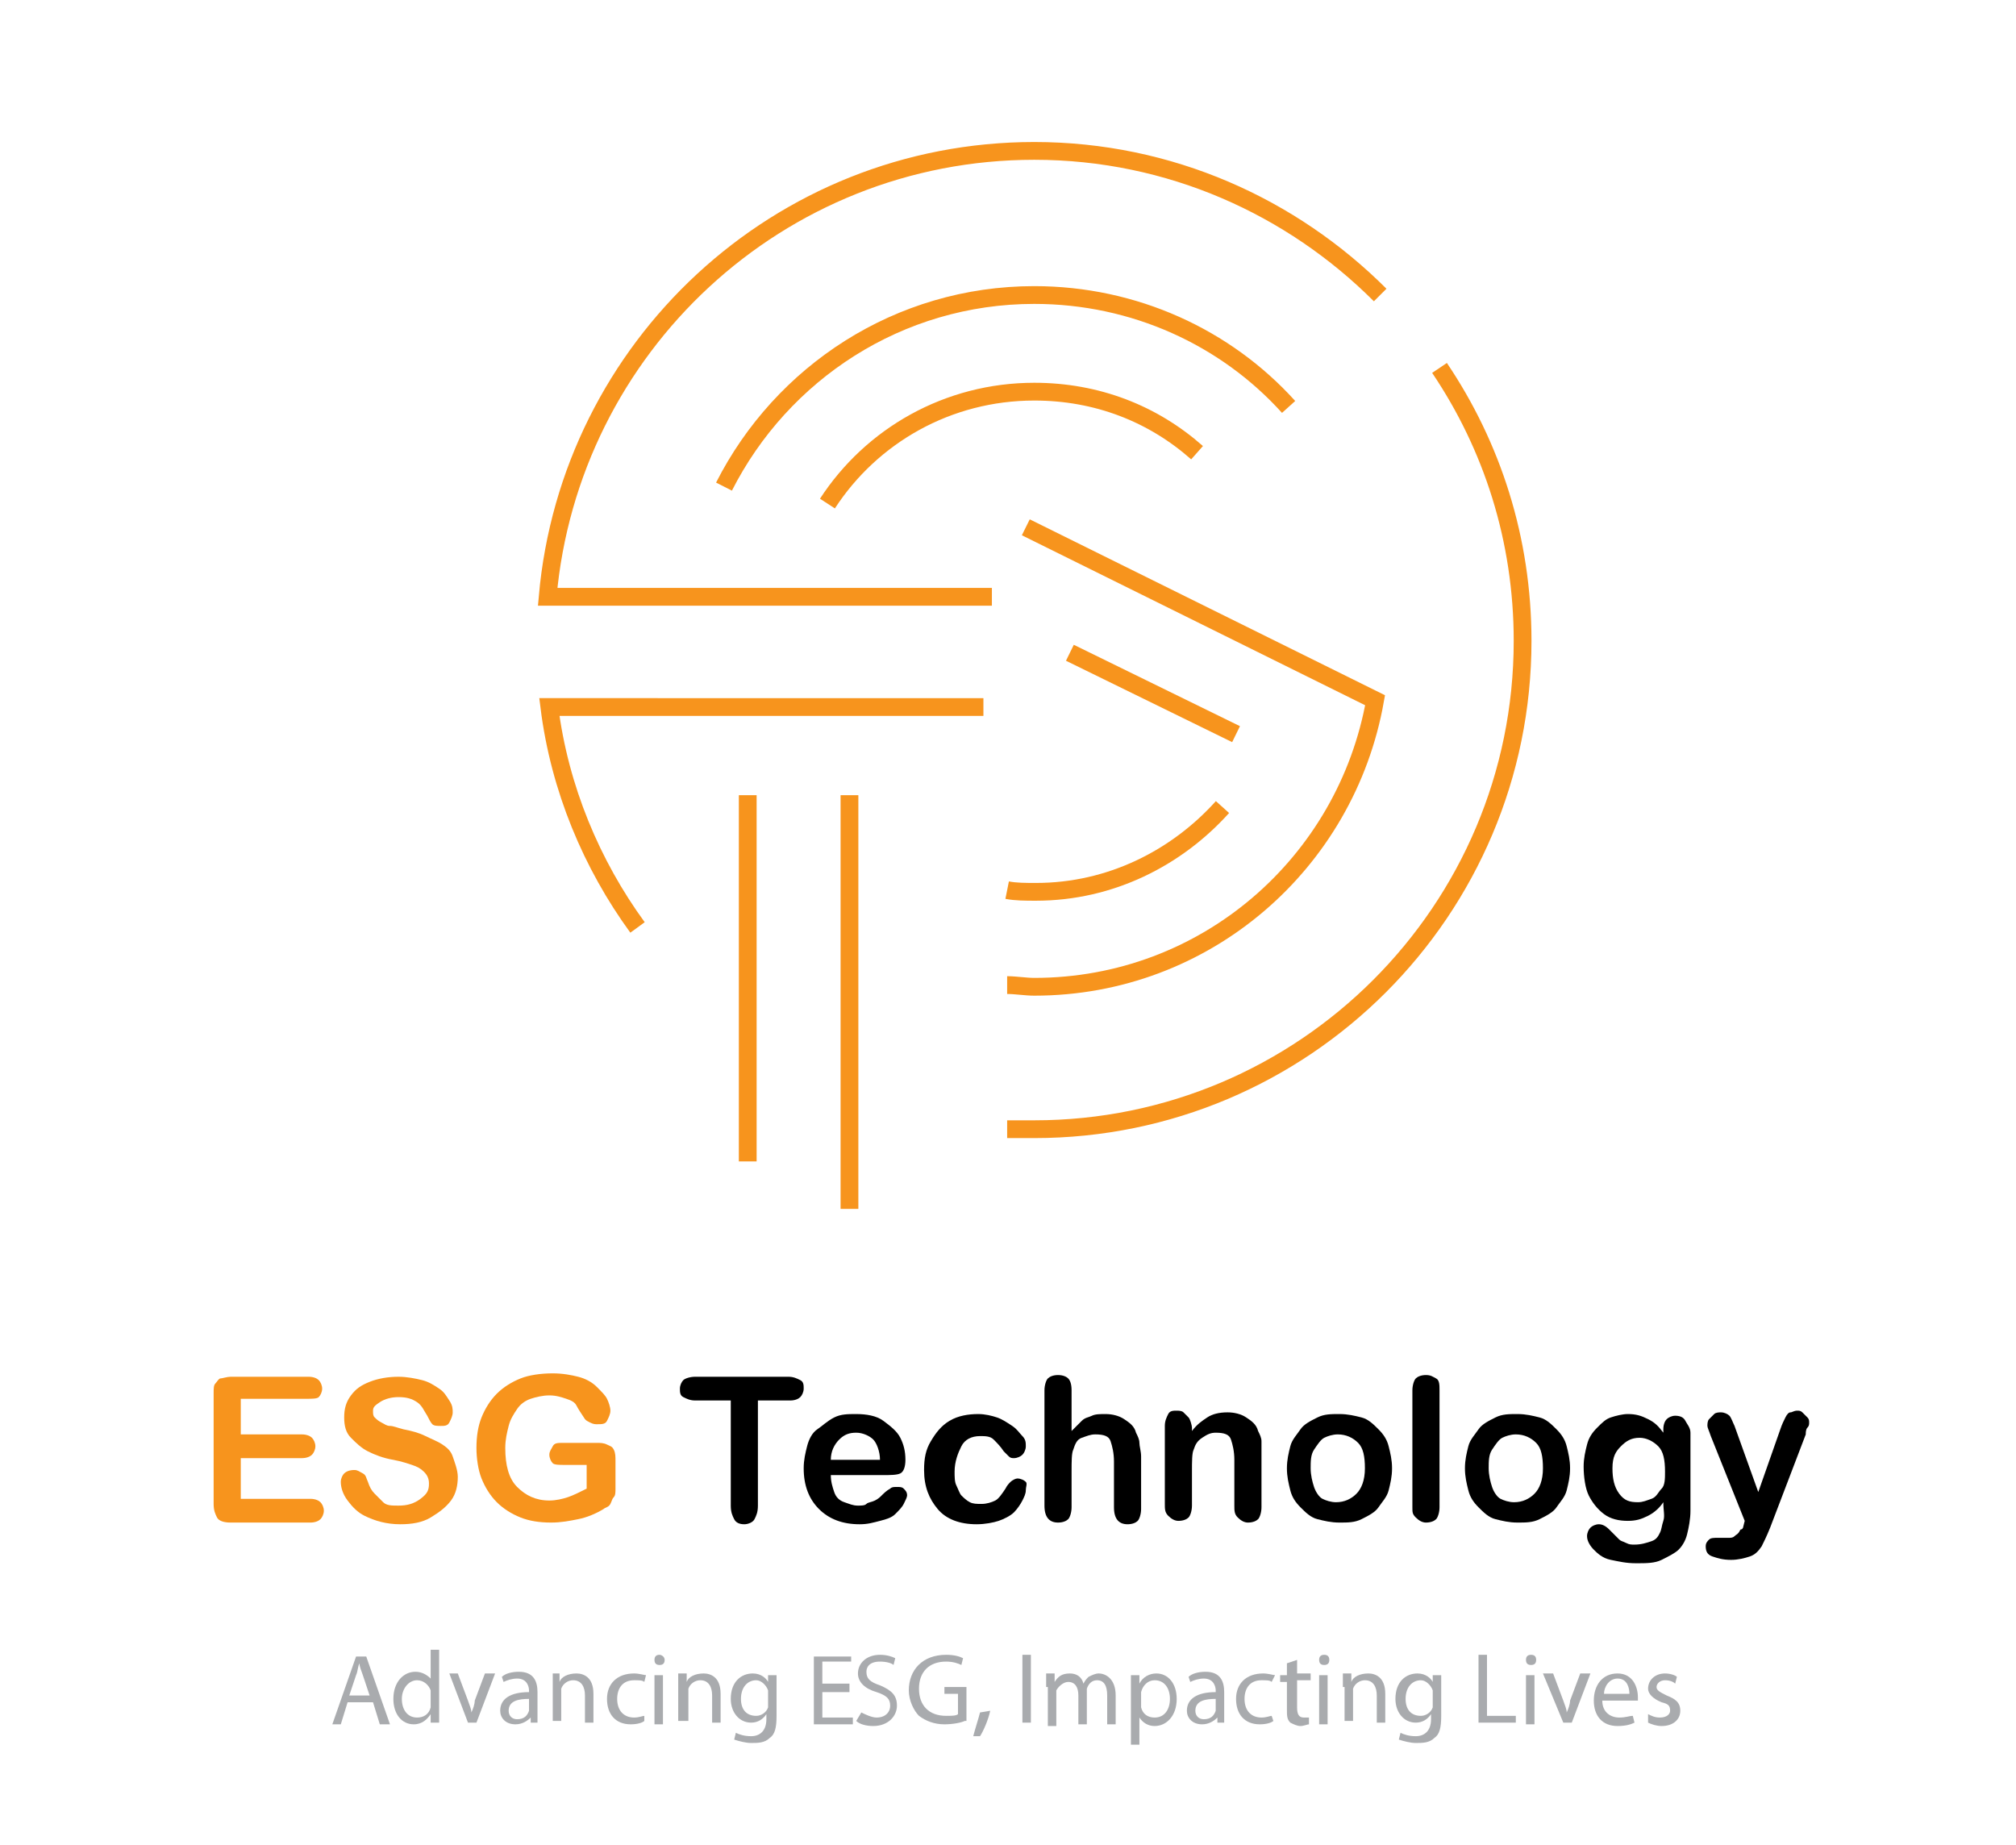 <?xml version="1.0" encoding="utf-8"?>
<!-- Generator: Adobe Illustrator 24.2.1, SVG Export Plug-In . SVG Version: 6.00 Build 0)  -->
<svg version="1.1" id="Layer_1" xmlns="http://www.w3.org/2000/svg" xmlns:xlink="http://www.w3.org/1999/xlink" x="0px" y="0px"
	 viewBox="0 0 118.9 108.8" style="enable-background:new 0 0 118.9 108.8;" xml:space="preserve">
<style type="text/css">
	.st0{fill:#F7941D;}
	.st1{fill:none;stroke:#F7941D;stroke-width:1.048;stroke-miterlimit:10;}
	.st2{fill:#A9ABAE;}
</style>
<g>
	<path class="st0" d="M18.1,82.5h-3.9v2.1h3.6c0.3,0,0.5,0.1,0.6,0.2s0.2,0.3,0.2,0.5s-0.1,0.4-0.2,0.5s-0.3,0.2-0.6,0.2h-3.6v2.4
		h4.1c0.3,0,0.5,0.1,0.6,0.2s0.2,0.3,0.2,0.5c0,0.2-0.1,0.4-0.2,0.5s-0.3,0.2-0.6,0.2h-4.7c-0.4,0-0.7-0.1-0.8-0.3s-0.2-0.4-0.2-0.8
		v-6.5c0-0.3,0-0.5,0.1-0.6s0.2-0.3,0.3-0.3s0.4-0.1,0.6-0.1h4.6c0.3,0,0.5,0.1,0.6,0.2s0.2,0.3,0.2,0.5c0,0.2-0.1,0.4-0.2,0.5
		S18.4,82.5,18.1,82.5z"/>
	<path class="st0" d="M27,87.1c0,0.5-0.1,1-0.4,1.4s-0.7,0.7-1.2,1s-1.1,0.4-1.8,0.4c-0.8,0-1.5-0.2-2.1-0.5c-0.4-0.2-0.7-0.5-1-0.9
		s-0.4-0.8-0.4-1.1c0-0.2,0.1-0.4,0.2-0.5s0.3-0.2,0.6-0.2c0.2,0,0.3,0.1,0.5,0.2s0.2,0.3,0.3,0.5c0.1,0.3,0.2,0.5,0.4,0.7
		s0.3,0.3,0.5,0.5s0.5,0.2,0.9,0.2c0.5,0,0.9-0.1,1.3-0.4s0.5-0.5,0.5-0.9c0-0.3-0.1-0.5-0.3-0.7s-0.4-0.3-0.7-0.4s-0.6-0.2-1.1-0.3
		c-0.6-0.1-1.1-0.3-1.5-0.5s-0.7-0.5-1-0.8s-0.4-0.7-0.4-1.2c0-0.5,0.1-0.9,0.4-1.3s0.6-0.6,1.1-0.8s1.1-0.3,1.7-0.3
		c0.5,0,1,0.1,1.4,0.2s0.7,0.3,1,0.5s0.4,0.4,0.6,0.7s0.2,0.5,0.2,0.7c0,0.2-0.1,0.4-0.2,0.6s-0.3,0.2-0.5,0.2c-0.2,0-0.4,0-0.5-0.1
		s-0.2-0.3-0.3-0.5c-0.2-0.3-0.3-0.6-0.6-0.8s-0.6-0.3-1.1-0.3c-0.4,0-0.8,0.1-1.1,0.3S22,83,22,83.2c0,0.2,0,0.3,0.1,0.4
		s0.2,0.2,0.4,0.3s0.3,0.2,0.5,0.2s0.4,0.1,0.8,0.2c0.5,0.1,0.9,0.2,1.3,0.4s0.7,0.3,1,0.5s0.5,0.4,0.6,0.7S27,86.7,27,87.1z"/>
	<path class="st0" d="M36.3,86.2v1.6c0,0.2,0,0.4-0.1,0.5s-0.1,0.2-0.2,0.4s-0.3,0.2-0.4,0.3c-0.5,0.3-1,0.5-1.5,0.6s-1,0.2-1.6,0.2
		c-0.7,0-1.3-0.1-1.8-0.3s-1-0.5-1.4-0.9s-0.7-0.9-0.9-1.4s-0.3-1.2-0.3-1.8c0-0.7,0.1-1.3,0.3-1.8s0.5-1,0.9-1.4s0.9-0.7,1.4-0.9
		s1.2-0.3,1.9-0.3c0.6,0,1.1,0.1,1.5,0.2s0.8,0.3,1.1,0.6s0.5,0.5,0.6,0.7s0.2,0.5,0.2,0.7c0,0.2-0.1,0.4-0.2,0.6S35.5,84,35.2,84
		c-0.1,0-0.2,0-0.4-0.1s-0.2-0.1-0.3-0.2c-0.2-0.3-0.4-0.6-0.5-0.8s-0.3-0.3-0.6-0.4s-0.6-0.2-1-0.2c-0.4,0-0.8,0.1-1.1,0.2
		s-0.6,0.3-0.8,0.6s-0.4,0.6-0.5,1s-0.2,0.8-0.2,1.3c0,1,0.2,1.8,0.7,2.3s1.1,0.8,1.9,0.8c0.4,0,0.8-0.1,1.1-0.2s0.7-0.3,1.1-0.5
		v-1.4h-1.3c-0.3,0-0.6,0-0.7-0.1s-0.2-0.3-0.2-0.5c0-0.2,0.1-0.3,0.2-0.5s0.3-0.2,0.6-0.2h2c0.2,0,0.4,0,0.6,0.1s0.3,0.1,0.4,0.3
		S36.3,85.9,36.3,86.2z"/>
	<path d="M46.6,82.6h-1.9v6.2c0,0.4-0.1,0.6-0.2,0.8s-0.4,0.3-0.6,0.3c-0.3,0-0.5-0.1-0.6-0.3s-0.2-0.4-0.2-0.8v-6.2H41
		c-0.3,0-0.5-0.1-0.7-0.2s-0.2-0.3-0.2-0.5c0-0.2,0.1-0.4,0.2-0.5s0.4-0.2,0.7-0.2h5.5c0.3,0,0.5,0.1,0.7,0.2s0.2,0.3,0.2,0.5
		s-0.1,0.4-0.2,0.5S46.9,82.6,46.6,82.6z"/>
	<path d="M52.1,87H49c0,0.4,0.1,0.7,0.2,1s0.3,0.5,0.6,0.6s0.5,0.2,0.8,0.2c0.2,0,0.4,0,0.5-0.1s0.3-0.1,0.5-0.2s0.3-0.2,0.4-0.3
		s0.3-0.3,0.5-0.4c0.1-0.1,0.2-0.1,0.4-0.1c0.2,0,0.3,0,0.4,0.1s0.2,0.2,0.2,0.4c0,0.1-0.1,0.3-0.2,0.5s-0.3,0.4-0.5,0.6
		s-0.5,0.3-0.9,0.4s-0.7,0.2-1.2,0.2c-1,0-1.8-0.3-2.4-0.9s-0.9-1.4-0.9-2.4c0-0.5,0.1-0.9,0.2-1.3s0.3-0.8,0.6-1s0.6-0.5,1-0.7
		s0.8-0.2,1.3-0.2c0.6,0,1.2,0.1,1.6,0.4s0.8,0.6,1,1s0.3,0.8,0.3,1.3c0,0.4-0.1,0.7-0.3,0.8S52.5,87,52.1,87z M49,86.1h2.9
		c0-0.5-0.2-1-0.4-1.2s-0.6-0.4-1-0.4c-0.4,0-0.7,0.1-1,0.4S49,85.6,49,86.1z"/>
	<path d="M60.5,87.9c0,0.2-0.1,0.4-0.2,0.6S60,89,59.8,89.2s-0.6,0.4-0.9,0.5s-0.8,0.2-1.3,0.2c-1,0-1.8-0.3-2.3-0.9
		s-0.8-1.3-0.8-2.3c0-0.7,0.1-1.2,0.4-1.7s0.6-0.9,1.1-1.2s1.1-0.4,1.7-0.4c0.4,0,0.8,0.1,1.1,0.2s0.6,0.3,0.9,0.5s0.4,0.4,0.6,0.6
		s0.2,0.4,0.2,0.6c0,0.2-0.1,0.4-0.2,0.5s-0.3,0.2-0.5,0.2c-0.1,0-0.2,0-0.3-0.1s-0.2-0.2-0.3-0.3c-0.2-0.3-0.4-0.5-0.6-0.7
		s-0.5-0.2-0.8-0.2c-0.5,0-0.9,0.2-1.1,0.6s-0.4,0.9-0.4,1.5c0,0.3,0,0.6,0.1,0.8s0.2,0.5,0.3,0.6s0.3,0.3,0.5,0.4s0.4,0.1,0.7,0.1
		c0.3,0,0.6-0.1,0.8-0.2s0.4-0.4,0.6-0.7c0.1-0.2,0.2-0.3,0.3-0.4s0.3-0.2,0.4-0.2c0.2,0,0.4,0.1,0.5,0.2S60.5,87.7,60.5,87.9z"/>
	<path d="M63.2,82v2.4c0.2-0.2,0.4-0.4,0.6-0.6s0.4-0.2,0.6-0.3s0.5-0.1,0.8-0.1c0.4,0,0.8,0.1,1.1,0.3s0.6,0.4,0.7,0.8
		c0.1,0.2,0.2,0.4,0.2,0.6s0.1,0.5,0.1,0.8v3.1c0,0.3-0.1,0.6-0.2,0.7s-0.3,0.2-0.6,0.2c-0.5,0-0.8-0.3-0.8-1v-2.7
		c0-0.5-0.1-0.9-0.2-1.2s-0.4-0.4-0.9-0.4c-0.3,0-0.5,0.1-0.8,0.2s-0.4,0.4-0.5,0.7c-0.1,0.2-0.1,0.7-0.1,1.3v2.1
		c0,0.3-0.1,0.6-0.2,0.7s-0.3,0.2-0.6,0.2c-0.5,0-0.8-0.3-0.8-1V82c0-0.3,0.1-0.6,0.2-0.7s0.3-0.2,0.6-0.2c0.3,0,0.5,0.1,0.6,0.2
		S63.2,81.6,63.2,82z"/>
	<path d="M70.3,84.2v0.2c0.3-0.4,0.6-0.6,0.9-0.8s0.7-0.3,1.2-0.3c0.4,0,0.8,0.1,1.1,0.3s0.6,0.4,0.7,0.8c0.1,0.2,0.2,0.4,0.2,0.6
		s0,0.5,0,0.9v3c0,0.3-0.1,0.6-0.2,0.7s-0.3,0.2-0.6,0.2c-0.2,0-0.4-0.1-0.6-0.3s-0.2-0.4-0.2-0.7v-2.7c0-0.5-0.1-0.9-0.2-1.2
		s-0.4-0.4-0.9-0.4c-0.3,0-0.5,0.1-0.8,0.3s-0.4,0.4-0.5,0.7c-0.1,0.2-0.1,0.7-0.1,1.3v2c0,0.3-0.1,0.6-0.2,0.7s-0.3,0.2-0.6,0.2
		c-0.2,0-0.4-0.1-0.6-0.3s-0.2-0.4-0.2-0.7v-4.6c0-0.3,0.1-0.5,0.2-0.7s0.3-0.2,0.5-0.2c0.1,0,0.3,0,0.4,0.1s0.2,0.2,0.3,0.3
		S70.3,84.1,70.3,84.2z"/>
	<path d="M82.1,86.6c0,0.5-0.1,0.9-0.2,1.3s-0.4,0.7-0.6,1s-0.6,0.5-1,0.7s-0.8,0.2-1.3,0.2c-0.5,0-0.9-0.1-1.3-0.2s-0.7-0.4-1-0.7
		s-0.5-0.6-0.6-1s-0.2-0.8-0.2-1.3c0-0.5,0.1-0.9,0.2-1.3s0.4-0.7,0.6-1s0.6-0.5,1-0.7s0.8-0.2,1.3-0.2c0.5,0,0.9,0.1,1.3,0.2
		s0.7,0.4,1,0.7s0.5,0.6,0.6,1S82.1,86.1,82.1,86.6z M80.5,86.6c0-0.7-0.1-1.2-0.4-1.5s-0.7-0.5-1.2-0.5c-0.3,0-0.6,0.1-0.8,0.2
		s-0.4,0.4-0.6,0.7s-0.2,0.7-0.2,1.1c0,0.4,0.1,0.8,0.2,1.1s0.3,0.6,0.5,0.7s0.5,0.2,0.8,0.2c0.5,0,0.9-0.2,1.2-0.5
		S80.5,87.3,80.5,86.6z"/>
	<path d="M83.3,88.9V82c0-0.3,0.1-0.6,0.2-0.7s0.3-0.2,0.6-0.2s0.4,0.1,0.6,0.2s0.2,0.4,0.2,0.7v6.9c0,0.3-0.1,0.6-0.2,0.7
		s-0.3,0.2-0.6,0.2c-0.2,0-0.4-0.1-0.6-0.3S83.3,89.2,83.3,88.9z"/>
	<path d="M92.6,86.6c0,0.5-0.1,0.9-0.2,1.3s-0.4,0.7-0.6,1s-0.6,0.5-1,0.7s-0.8,0.2-1.3,0.2c-0.5,0-0.9-0.1-1.3-0.2s-0.7-0.4-1-0.7
		s-0.5-0.6-0.6-1s-0.2-0.8-0.2-1.3c0-0.5,0.1-0.9,0.2-1.3s0.4-0.7,0.6-1s0.6-0.5,1-0.7s0.8-0.2,1.3-0.2c0.5,0,0.9,0.1,1.3,0.2
		s0.7,0.4,1,0.7s0.5,0.6,0.6,1S92.6,86.1,92.6,86.6z M91,86.6c0-0.7-0.1-1.2-0.4-1.5s-0.7-0.5-1.2-0.5c-0.3,0-0.6,0.1-0.8,0.2
		s-0.4,0.4-0.6,0.7s-0.2,0.7-0.2,1.1c0,0.4,0.1,0.8,0.2,1.1s0.3,0.6,0.5,0.7s0.5,0.2,0.8,0.2c0.5,0,0.9-0.2,1.2-0.5S91,87.3,91,86.6
		z"/>
	<path d="M99.7,84.5v4.6c0,0.5-0.1,1-0.2,1.4s-0.3,0.7-0.5,0.9s-0.6,0.4-1,0.6s-0.9,0.2-1.5,0.2c-0.6,0-1-0.1-1.5-0.2
		s-0.8-0.4-1-0.6s-0.4-0.5-0.4-0.8c0-0.2,0.1-0.4,0.2-0.5s0.3-0.2,0.5-0.2c0.2,0,0.4,0.1,0.6,0.3c0.1,0.1,0.2,0.2,0.3,0.3
		s0.2,0.2,0.3,0.3s0.2,0.1,0.4,0.2s0.3,0.1,0.5,0.1c0.4,0,0.7-0.1,1-0.2s0.4-0.3,0.5-0.5s0.1-0.4,0.2-0.7s0-0.6,0-1.1
		c-0.2,0.3-0.5,0.6-0.9,0.8s-0.7,0.3-1.2,0.3c-0.5,0-1-0.1-1.4-0.4s-0.7-0.7-0.9-1.1s-0.3-1.1-0.3-1.7c0-0.5,0.1-0.9,0.2-1.3
		s0.3-0.7,0.6-1s0.5-0.5,0.8-0.6s0.7-0.2,1-0.2c0.5,0,0.8,0.1,1.2,0.3s0.6,0.4,0.9,0.8v-0.2c0-0.3,0.1-0.5,0.2-0.6s0.3-0.2,0.5-0.2
		c0.3,0,0.5,0.1,0.6,0.3S99.7,84.2,99.7,84.5z M95.1,86.6c0,0.6,0.1,1.1,0.4,1.5s0.6,0.5,1.1,0.5c0.3,0,0.5-0.1,0.8-0.2
		s0.4-0.4,0.6-0.6s0.2-0.6,0.2-1c0-0.7-0.1-1.2-0.4-1.5s-0.7-0.5-1.1-0.5c-0.5,0-0.8,0.2-1.1,0.5S95.1,85.9,95.1,86.6z"/>
	<path d="M102.8,90.1l0.1-0.4l-2-5c-0.1-0.3-0.2-0.5-0.2-0.6c0-0.1,0-0.3,0.1-0.4s0.2-0.2,0.3-0.3s0.3-0.1,0.4-0.1
		c0.2,0,0.4,0.1,0.5,0.2s0.2,0.4,0.3,0.6l1.4,3.9l1.3-3.7c0.1-0.3,0.2-0.5,0.3-0.7s0.2-0.3,0.3-0.3s0.2-0.1,0.4-0.1
		c0.1,0,0.2,0,0.3,0.1s0.2,0.2,0.3,0.3s0.1,0.2,0.1,0.3c0,0.1,0,0.2-0.1,0.3s-0.1,0.3-0.1,0.4l-2.1,5.5c-0.2,0.5-0.4,0.9-0.5,1.1
		c-0.2,0.3-0.4,0.5-0.7,0.6s-0.7,0.2-1.1,0.2c-0.5,0-0.8-0.1-1.1-0.2s-0.4-0.3-0.4-0.6c0-0.2,0.1-0.3,0.2-0.4s0.3-0.1,0.5-0.1
		c0.1,0,0.2,0,0.3,0c0.1,0,0.2,0,0.3,0c0.2,0,0.3,0,0.4-0.1s0.2-0.1,0.3-0.3S102.7,90.3,102.8,90.1z"/>
</g>
<g>
	<path class="st1" d="M37.6,54.7c-2.7-3.7-4.6-8.2-5.2-13H58"/>
	<path class="st1" d="M84.9,21.7c3.1,4.6,4.9,10.1,4.9,16.1c0,15.9-12.9,28.8-28.8,28.8c-0.5,0-1.1,0-1.6,0"/>
	<path class="st1" d="M81.4,17.4C76.2,12.2,69,8.9,61,8.9c-15.1,0-27.4,11.6-28.7,26.3h26.2"/>
	<path class="st1" d="M59.4,58.1c0.5,0,1.1,0.1,1.6,0.1c10.1,0,18.4-7.3,20.1-16.9L60.5,31.1"/>
	<line class="st1" x1="72.9" y1="43.3" x2="63.1" y2="38.5"/>
	<path class="st1" d="M42.7,28.7C46.1,22,53,17.4,61,17.4c5.9,0,11.3,2.5,15,6.6"/>
	<path class="st1" d="M48.8,29.7c2.6-4,7.1-6.6,12.2-6.6c3.7,0,7,1.3,9.6,3.6"/>
	<path class="st1" d="M72.1,47.6c-2.7,3-6.6,5-11,5c-0.6,0-1.2,0-1.7-0.1"/>
	<line class="st1" x1="44.1" y1="68.5" x2="44.1" y2="46.9"/>
	<line class="st1" x1="50.1" y1="46.9" x2="50.1" y2="71.3"/>
</g>
<g>
	<path class="st2" d="M20.5,100.4l-0.4,1.3h-0.5l1.4-4h0.6l1.4,4h-0.6l-0.4-1.3H20.5z M21.8,100l-0.4-1.2c-0.1-0.3-0.2-0.5-0.2-0.7
		h0c-0.1,0.2-0.1,0.5-0.2,0.7l-0.4,1.2H21.8z"/>
	<path class="st2" d="M25.9,97.4v3.5c0,0.3,0,0.6,0,0.7h-0.5l0-0.5h0c-0.2,0.3-0.5,0.6-1,0.6c-0.7,0-1.2-0.6-1.2-1.5
		c0-1,0.6-1.6,1.3-1.6c0.4,0,0.7,0.2,0.9,0.4h0v-1.7H25.9z M25.4,99.9c0-0.1,0-0.2,0-0.2c-0.1-0.3-0.4-0.6-0.8-0.6
		c-0.5,0-0.9,0.5-0.9,1.1c0,0.6,0.3,1.1,0.9,1.1c0.4,0,0.7-0.2,0.8-0.6c0-0.1,0-0.1,0-0.2V99.9z"/>
	<path class="st2" d="M27,98.7l0.6,1.6c0.1,0.3,0.2,0.5,0.2,0.7h0c0.1-0.2,0.2-0.5,0.2-0.7l0.6-1.6h0.6l-1.1,2.9h-0.5l-1.1-2.9H27z"
		/>
	<path class="st2" d="M31.3,101.7l0-0.4h0c-0.2,0.2-0.5,0.4-0.9,0.4c-0.6,0-0.9-0.4-0.9-0.8c0-0.7,0.6-1.1,1.7-1.1v-0.1
		c0-0.2-0.1-0.7-0.7-0.7c-0.3,0-0.6,0.1-0.8,0.2l-0.1-0.3c0.2-0.2,0.6-0.3,1-0.3c0.9,0,1.1,0.6,1.1,1.2v1.1c0,0.3,0,0.5,0,0.7H31.3z
		 M31.2,100.2c-0.6,0-1.2,0.1-1.2,0.7c0,0.3,0.2,0.5,0.5,0.5c0.4,0,0.6-0.2,0.7-0.5c0-0.1,0-0.1,0-0.2V100.2z"/>
	<path class="st2" d="M32.6,99.5c0-0.3,0-0.5,0-0.8H33l0,0.5h0c0.1-0.3,0.5-0.5,1-0.5c0.4,0,1,0.2,1,1.2v1.7h-0.5V100
		c0-0.5-0.2-0.9-0.7-0.9c-0.3,0-0.6,0.2-0.7,0.5c0,0.1,0,0.2,0,0.2v1.7h-0.5V99.5z"/>
	<path class="st2" d="M38,101.5c-0.1,0.1-0.4,0.2-0.8,0.2c-0.9,0-1.4-0.6-1.4-1.5c0-0.9,0.6-1.5,1.6-1.5c0.3,0,0.6,0.1,0.7,0.1
		l-0.1,0.4c-0.1-0.1-0.3-0.1-0.6-0.1c-0.7,0-1,0.5-1,1.1c0,0.7,0.4,1.1,1,1.1c0.3,0,0.5-0.1,0.6-0.1L38,101.5z"/>
	<path class="st2" d="M39.2,97.9c0,0.2-0.1,0.3-0.3,0.3c-0.2,0-0.3-0.1-0.3-0.3c0-0.2,0.1-0.3,0.3-0.3C39,97.6,39.2,97.7,39.2,97.9z
		 M38.6,101.7v-2.9h0.5v2.9H38.6z"/>
	<path class="st2" d="M40,99.5c0-0.3,0-0.5,0-0.8h0.5l0,0.5h0c0.1-0.3,0.5-0.5,1-0.5c0.4,0,1,0.2,1,1.2v1.7h-0.5V100
		c0-0.5-0.2-0.9-0.7-0.9c-0.3,0-0.6,0.2-0.7,0.5c0,0.1,0,0.2,0,0.2v1.7H40V99.5z"/>
	<path class="st2" d="M45.8,98.7c0,0.2,0,0.4,0,0.8v1.7c0,0.7-0.1,1.1-0.4,1.3c-0.3,0.3-0.7,0.3-1.1,0.3c-0.3,0-0.7-0.1-1-0.2
		l0.1-0.4c0.2,0.1,0.5,0.2,0.9,0.2c0.5,0,0.9-0.3,0.9-1v-0.3h0c-0.2,0.3-0.5,0.5-0.9,0.5c-0.7,0-1.2-0.6-1.2-1.4
		c0-1,0.6-1.5,1.3-1.5c0.5,0,0.8,0.3,0.9,0.5h0l0-0.4H45.8z M45.3,99.9c0-0.1,0-0.2,0-0.2c-0.1-0.3-0.4-0.6-0.7-0.6
		c-0.5,0-0.9,0.4-0.9,1.1c0,0.6,0.3,1,0.9,1c0.3,0,0.6-0.2,0.7-0.5c0-0.1,0-0.2,0-0.3V99.9z"/>
	<path class="st2" d="M50.1,99.8h-1.6v1.5h1.8v0.4H48v-4h2.2V98h-1.7v1.3h1.6V99.8z"/>
	<path class="st2" d="M50.8,101c0.2,0.1,0.6,0.3,0.9,0.3c0.5,0,0.8-0.3,0.8-0.7c0-0.4-0.2-0.6-0.8-0.8c-0.7-0.2-1.1-0.6-1.1-1.1
		c0-0.6,0.5-1.1,1.3-1.1c0.4,0,0.7,0.1,0.9,0.2l-0.1,0.4c-0.1-0.1-0.4-0.2-0.8-0.2c-0.6,0-0.8,0.3-0.8,0.6c0,0.4,0.2,0.6,0.8,0.8
		c0.7,0.3,1,0.6,1,1.2c0,0.6-0.5,1.2-1.4,1.2c-0.4,0-0.8-0.1-1-0.3L50.8,101z"/>
	<path class="st2" d="M56.9,101.5c-0.2,0.1-0.7,0.2-1.2,0.2c-0.6,0-1.1-0.2-1.5-0.5c-0.3-0.3-0.6-0.9-0.6-1.5c0-1.2,0.8-2.1,2.2-2.1
		c0.5,0,0.8,0.1,1,0.2l-0.1,0.4c-0.2-0.1-0.5-0.2-0.9-0.2c-1,0-1.6,0.6-1.6,1.6c0,1,0.6,1.6,1.6,1.6c0.3,0,0.6,0,0.7-0.1v-1.2h-0.8
		v-0.4h1.3V101.5z"/>
	<path class="st2" d="M57.4,102.4c0.1-0.4,0.3-1,0.4-1.4l0.6-0.1c-0.1,0.5-0.4,1.2-0.6,1.5L57.4,102.4z"/>
	<path class="st2" d="M60.8,97.6v4h-0.5v-4H60.8z"/>
	<path class="st2" d="M61.7,99.5c0-0.3,0-0.5,0-0.8h0.5l0,0.5h0c0.2-0.3,0.4-0.5,0.9-0.5c0.4,0,0.7,0.2,0.8,0.6h0
		c0.1-0.2,0.2-0.3,0.3-0.4c0.2-0.1,0.4-0.2,0.6-0.2c0.4,0,1,0.3,1,1.3v1.7h-0.5V100c0-0.6-0.2-0.9-0.6-0.9c-0.3,0-0.5,0.2-0.6,0.5
		c0,0.1,0,0.2,0,0.3v1.8h-0.5v-1.7c0-0.5-0.2-0.8-0.6-0.8c-0.3,0-0.6,0.3-0.7,0.5c0,0.1,0,0.2,0,0.3v1.8h-0.5V99.5z"/>
	<path class="st2" d="M66.7,99.7c0-0.4,0-0.7,0-0.9h0.5l0,0.5h0c0.2-0.4,0.6-0.6,1-0.6c0.7,0,1.2,0.6,1.2,1.5c0,1-0.6,1.6-1.3,1.6
		c-0.4,0-0.7-0.2-0.9-0.5h0v1.6h-0.5V99.7z M67.3,100.5c0,0.1,0,0.1,0,0.2c0.1,0.4,0.4,0.6,0.8,0.6c0.6,0,0.9-0.5,0.9-1.1
		c0-0.6-0.3-1.1-0.9-1.1c-0.4,0-0.7,0.3-0.8,0.7c0,0.1,0,0.1,0,0.2V100.5z"/>
	<path class="st2" d="M71.8,101.7l0-0.4h0c-0.2,0.2-0.5,0.4-0.9,0.4c-0.6,0-0.9-0.4-0.9-0.8c0-0.7,0.6-1.1,1.7-1.1v-0.1
		c0-0.2-0.1-0.7-0.7-0.7c-0.3,0-0.6,0.1-0.8,0.2l-0.1-0.3c0.2-0.2,0.6-0.3,1-0.3c0.9,0,1.1,0.6,1.1,1.2v1.1c0,0.3,0,0.5,0,0.7H71.8z
		 M71.7,100.2c-0.6,0-1.2,0.1-1.2,0.7c0,0.3,0.2,0.5,0.5,0.5c0.4,0,0.6-0.2,0.7-0.5c0-0.1,0-0.1,0-0.2V100.2z"/>
	<path class="st2" d="M75.1,101.5c-0.1,0.1-0.4,0.2-0.8,0.2c-0.9,0-1.4-0.6-1.4-1.5c0-0.9,0.6-1.5,1.6-1.5c0.3,0,0.6,0.1,0.7,0.1
		L75,99.2c-0.1-0.1-0.3-0.1-0.6-0.1c-0.7,0-1,0.5-1,1.1c0,0.7,0.4,1.1,1,1.1c0.3,0,0.5-0.1,0.6-0.1L75.1,101.5z"/>
	<path class="st2" d="M76.5,97.9v0.8h0.8v0.4h-0.8v1.6c0,0.4,0.1,0.6,0.4,0.6c0.1,0,0.2,0,0.3,0l0,0.4c-0.1,0-0.3,0.1-0.5,0.1
		c-0.2,0-0.4-0.1-0.6-0.2c-0.2-0.2-0.2-0.4-0.2-0.8v-1.6h-0.4v-0.4h0.4v-0.7L76.5,97.9z"/>
	<path class="st2" d="M78.4,97.9c0,0.2-0.1,0.3-0.3,0.3c-0.2,0-0.3-0.1-0.3-0.3c0-0.2,0.1-0.3,0.3-0.3
		C78.3,97.6,78.4,97.7,78.4,97.9z M77.8,101.7v-2.9h0.5v2.9H77.8z"/>
	<path class="st2" d="M79.2,99.5c0-0.3,0-0.5,0-0.8h0.5l0,0.5h0c0.1-0.3,0.5-0.5,1-0.5c0.4,0,1,0.2,1,1.2v1.7h-0.5V100
		c0-0.5-0.2-0.9-0.7-0.9c-0.3,0-0.6,0.2-0.7,0.5c0,0.1,0,0.2,0,0.2v1.7h-0.5V99.5z"/>
	<path class="st2" d="M85,98.7c0,0.2,0,0.4,0,0.8v1.7c0,0.7-0.1,1.1-0.4,1.3c-0.3,0.3-0.7,0.3-1.1,0.3c-0.3,0-0.7-0.1-1-0.2l0.1-0.4
		c0.2,0.1,0.5,0.2,0.9,0.2c0.5,0,0.9-0.3,0.9-1v-0.3h0c-0.2,0.3-0.5,0.5-0.9,0.5c-0.7,0-1.2-0.6-1.2-1.4c0-1,0.6-1.5,1.3-1.5
		c0.5,0,0.8,0.3,0.9,0.5h0l0-0.4H85z M84.5,99.9c0-0.1,0-0.2,0-0.2c-0.1-0.3-0.4-0.6-0.7-0.6c-0.5,0-0.9,0.4-0.9,1.1
		c0,0.6,0.3,1,0.9,1c0.3,0,0.6-0.2,0.7-0.5c0-0.1,0-0.2,0-0.3V99.9z"/>
	<path class="st2" d="M87.2,97.6h0.5v3.6h1.7v0.4h-2.2V97.6z"/>
	<path class="st2" d="M90.6,97.9c0,0.2-0.1,0.3-0.3,0.3c-0.2,0-0.3-0.1-0.3-0.3c0-0.2,0.1-0.3,0.3-0.3
		C90.5,97.6,90.6,97.7,90.6,97.9z M90,101.7v-2.9h0.5v2.9H90z"/>
	<path class="st2" d="M91.6,98.7l0.6,1.6c0.1,0.3,0.2,0.5,0.2,0.7h0c0.1-0.2,0.2-0.5,0.2-0.7l0.6-1.6h0.6l-1.1,2.9h-0.5L91,98.7
		H91.6z"/>
	<path class="st2" d="M94.5,100.3c0,0.7,0.5,1,1,1c0.4,0,0.6-0.1,0.8-0.1l0.1,0.4c-0.2,0.1-0.5,0.2-1,0.2c-0.9,0-1.4-0.6-1.4-1.5
		s0.5-1.6,1.4-1.6c0.9,0,1.2,0.8,1.2,1.4c0,0.1,0,0.2,0,0.2H94.5z M96.1,99.9c0-0.3-0.1-0.9-0.7-0.9c-0.5,0-0.8,0.5-0.8,0.9H96.1z"
		/>
	<path class="st2" d="M97.2,101.1c0.2,0.1,0.4,0.2,0.7,0.2c0.4,0,0.6-0.2,0.6-0.4c0-0.3-0.1-0.4-0.5-0.5c-0.5-0.2-0.8-0.5-0.8-0.8
		c0-0.5,0.4-0.9,1-0.9c0.3,0,0.6,0.1,0.7,0.2l-0.1,0.4c-0.1-0.1-0.3-0.2-0.6-0.2c-0.3,0-0.5,0.2-0.5,0.4c0,0.2,0.2,0.3,0.6,0.5
		c0.5,0.2,0.8,0.4,0.8,0.9c0,0.5-0.4,0.9-1.1,0.9c-0.3,0-0.6-0.1-0.8-0.2L97.2,101.1z"/>
</g>
</svg>

